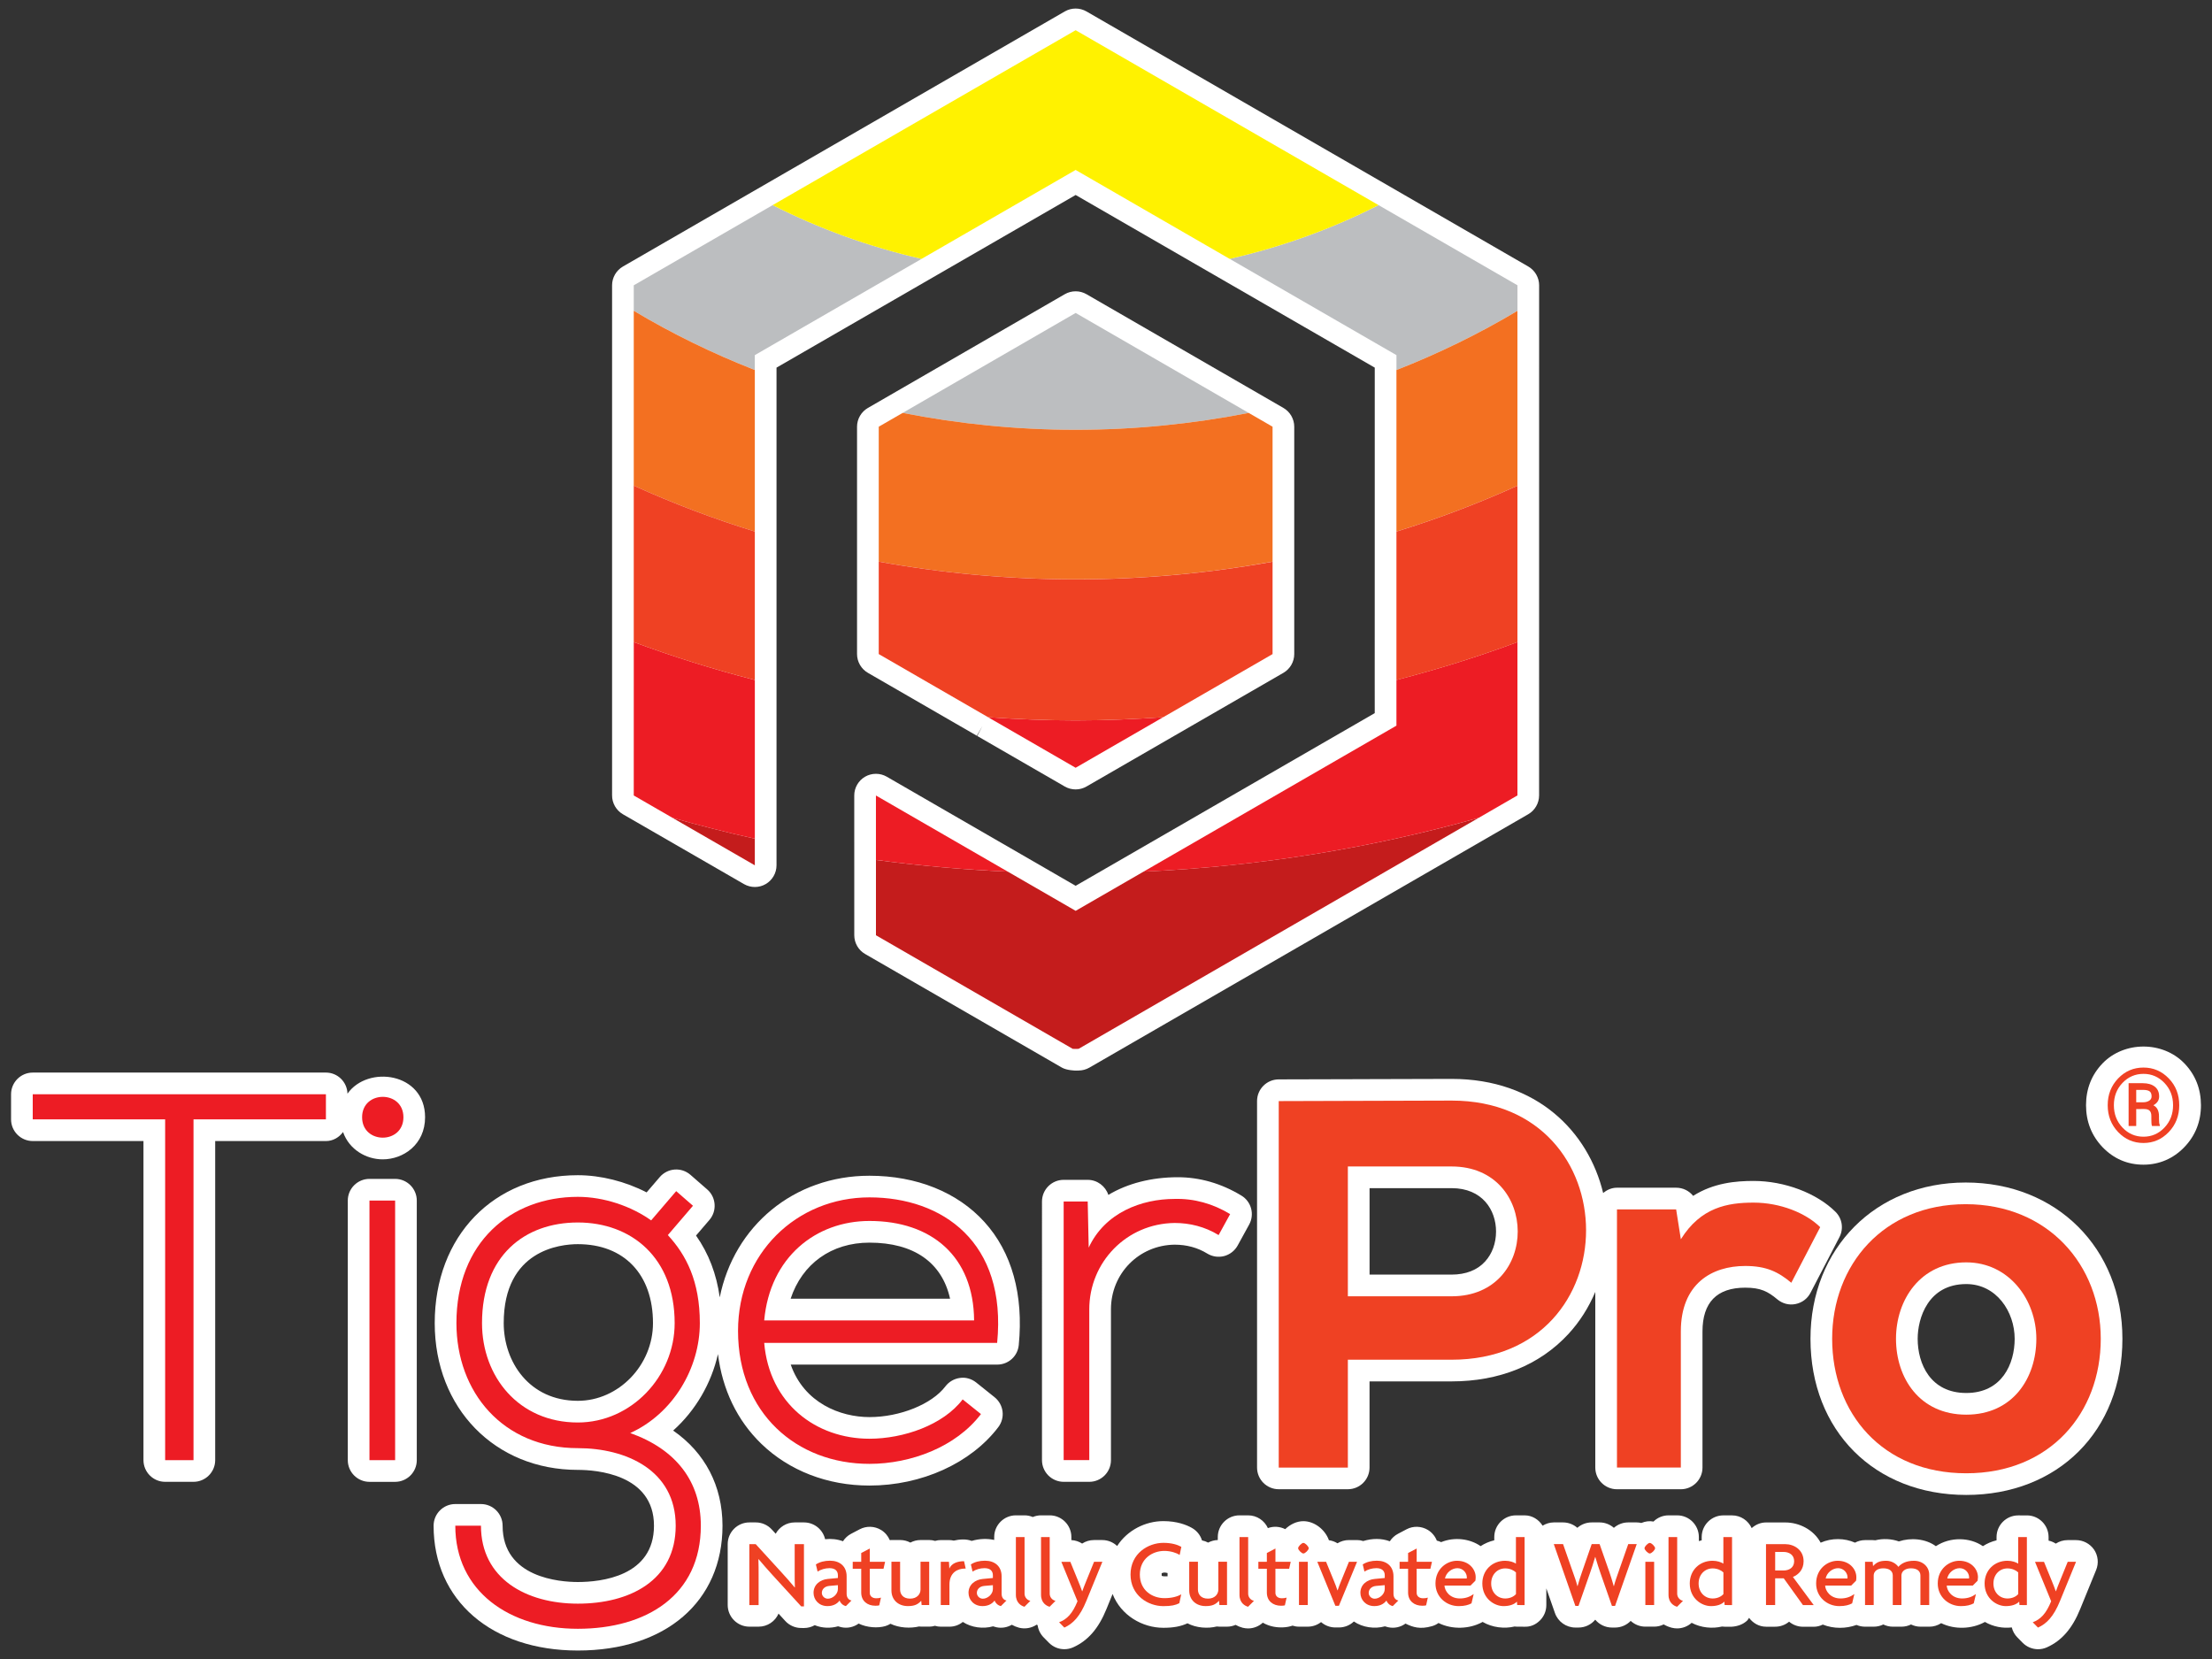<?xml version="1.0" encoding="utf-8"?>
<!-- Generator: Adobe Illustrator 22.0.1, SVG Export Plug-In . SVG Version: 6.00 Build 0)  -->
<svg version="1.1" id="Layer_1" xmlns="http://www.w3.org/2000/svg" xmlns:xlink="http://www.w3.org/1999/xlink" x="0px" y="0px"
	 viewBox="0 0 100 75" style="enable-background:new 0 0 100 75;" xml:space="preserve">
<rect x="0" y="0" width="100" height="75" fill="#333333" stroke="none"/>
<style type="text/css">
	.st0{fill:#FFFFFF;}
	.st1{fill:#ED1C24;}
	.st2{fill:#EF4123;}
	.st3{fill:#EF4023;}
	.st4{fill:#BCBEC0;}
	.st5{fill:#FFF200;}
	.st6{fill:#C41C1C;}
	.st7{fill:#F37021;}
</style>
<g>
	<g>
		<path class="st0" d="M17.862,53.295h-1.159c-0.54,0-0.98,0.439-0.98,0.98v11.736c0,0.541,0.44,0.98,0.98,0.98h1.159
			c0.54,0,0.98-0.439,0.98-0.98V54.276C18.842,53.735,18.402,53.295,17.862,53.295z"/>
		<path class="st0" d="M15.709,49.443c-0.015-0.528-0.444-0.954-0.975-0.954H1.48c-0.54,0-0.98,0.439-0.98,0.98v1.135
			c0,0.541,0.44,0.98,0.98,0.98h5.006v14.426c0,0.541,0.44,0.98,0.98,0.98h1.282c0.54,0,0.98-0.439,0.98-0.98V51.585h5.006
			c0.323,0,0.596-0.167,0.774-0.408c0.283,0.803,1.053,1.235,1.795,1.235c0.928,0,1.914-0.667,1.914-1.904
			C19.218,48.49,16.626,48.138,15.709,49.443z"/>
		<path class="st0" d="M30.432,64.673c1.012-0.904,1.725-2.131,2.025-3.456c0.202,1.604,0.865,2.994,1.963,4.056
			c1.258,1.216,2.992,1.886,4.882,1.886h0.007c2.353,0,4.583-1.011,5.819-2.637c0.325-0.427,0.251-1.023-0.168-1.359l-0.827-0.662
			c-0.214-0.171-0.488-0.247-0.733-0.207c-0.261,0.033-0.501,0.171-0.66,0.381c-0.611,0.805-2.055,1.389-3.433,1.389
			c-1.316,0-2.953-0.635-3.56-2.373h9.334c0.507,0,0.927-0.38,0.975-0.884c0.223-2.274-0.313-4.198-1.552-5.564
			c-1.222-1.348-3.068-2.09-5.197-2.09c-3.427,0-6.12,2.278-6.769,5.498c-0.147-1.055-0.499-1.98-1.072-2.794l0.607-0.708
			c0.349-0.408,0.303-1.026-0.101-1.376l-0.757-0.66c-0.201-0.175-0.458-0.26-0.717-0.24c-0.259,0.019-0.505,0.144-0.672,0.341
			l-0.594,0.692c-0.962-0.497-2.074-0.777-3.109-0.777c-3.81,0-6.47,2.75-6.47,6.687c0,3.844,2.721,6.635,6.47,6.635
			c0.807,0,3.442,0.182,3.442,2.524c0,2.297-2.407,2.545-3.442,2.545c-0.798,0-3.401-0.184-3.401-2.545c0-0.541-0.44-0.98-0.98-0.98
			h-1.16c-0.54,0-0.98,0.439-0.98,0.98c0,3.374,2.62,5.642,6.521,5.642c3.973,0,6.54-2.215,6.54-5.642
			C32.661,67.176,31.875,65.673,30.432,64.673z M29.52,59.815c0,1.904-1.555,3.513-3.397,3.513c-2.2,0-3.351-1.767-3.351-3.513
			c0-3.311,2.565-3.569,3.351-3.569C28.218,56.246,29.52,57.613,29.52,59.815z M39.306,56.177c2.006,0,3.281,0.895,3.645,2.535
			h-7.208C36.265,57.133,37.586,56.177,39.306,56.177z"/>
		<path class="st0" d="M53.239,53.22c-1.187,0.002-2.268,0.28-3.133,0.799c-0.128-0.393-0.501-0.681-0.933-0.681h-1.087
			c-0.54,0-0.98,0.439-0.98,0.98V66.01c0,0.541,0.44,0.98,0.98,0.98h1.158c0.54,0,0.98-0.439,0.98-0.98v-6.816
			c0-1.622,1.267-2.906,2.879-2.925c0.545,0,1.041,0.135,1.475,0.402c0.225,0.138,0.501,0.181,0.765,0.113
			c0.256-0.069,0.477-0.24,0.608-0.475l0.521-0.949c0.253-0.461,0.099-1.038-0.351-1.31C55.212,53.499,54.242,53.22,53.239,53.22z"
			/>
		<path class="st0" d="M65.625,48.775c-1.307,0-2.611,0.006-3.915,0.011l-0.557,0.002c-1.115,0.005-2.229,0.009-3.344,0.009
			c-0.541,0-0.98,0.439-0.98,0.98v16.568c0,0.541,0.439,0.98,0.98,0.98h3.125c0.541,0,0.98-0.439,0.98-0.98V62.45h3.71
			c2.16,0,3.986-0.741,5.28-2.143c0.515-0.557,0.919-1.203,1.216-1.902v7.941c0,0.541,0.439,0.98,0.98,0.98h2.886
			c0.541,0,0.98-0.439,0.98-0.98v-6.153c0-1.313,0.65-1.98,1.933-1.98c0.697,0,1.023,0.171,1.452,0.529
			c0.231,0.193,0.53,0.271,0.822,0.211c0.294-0.058,0.541-0.244,0.677-0.509l1.306-2.513c0.2-0.384,0.128-0.845-0.178-1.148
			c-0.854-0.847-2.306-1.395-3.701-1.395c-0.807,0-1.806,0.087-2.734,0.675c-0.18-0.228-0.459-0.369-0.769-0.369h-2.674
			c-0.241,0-0.454,0.097-0.624,0.241C71.808,51.169,69.487,48.775,65.625,48.775z M65.625,57.622h-3.71v-3.908h3.71
			c1.387,0,2.008,0.985,2.008,1.96c0,0.525-0.175,1.005-0.493,1.354C66.79,57.417,66.265,57.622,65.625,57.622z"/>
		<path class="st0" d="M88.865,53.459c-4.066,0-7.017,2.971-7.017,7.064c0,4.157,2.896,7.06,7.041,7.06
			c4.157,0,7.061-2.903,7.061-7.06C95.951,56.43,92.971,53.459,88.865,53.459z M88.89,62.974c-1.621,0-2.196-1.32-2.196-2.45
			c0-0.919,0.462-2.474,2.196-2.474c1.371,0,2.189,1.258,2.189,2.474C91.079,61.654,90.506,62.974,88.89,62.974z"/>
		<path class="st0" d="M93.851,69.625h-0.376c-0.196,0-0.381,0.057-0.537,0.159c-0.099-0.064-0.209-0.111-0.326-0.136v-0.16
			c0-0.541-0.439-0.98-0.98-0.98H91.24c-0.541,0-0.98,0.439-0.98,0.98v0.147c-0.221,0.053-0.429,0.142-0.617,0.264
			c-0.587-0.407-1.477-0.43-2.126,0.001c-0.468-0.346-1.152-0.392-1.673-0.216c-0.331-0.118-0.72-0.138-1.064-0.051
			c-0.04-0.005-0.08-0.008-0.121-0.008h-0.346c-0.159,0-0.314,0.04-0.452,0.115c-0.47-0.209-1.055-0.219-1.553,0.001
			c-0.324-0.598-0.981-0.914-1.599-0.914h-0.872c-0.25,0-0.473,0.101-0.647,0.256c-0.155-0.338-0.492-0.576-0.888-0.576h-0.392
			c-0.541,0-0.98,0.439-0.98,0.98v0.147c-0.043,0.011-0.086,0.022-0.128,0.035v-0.183c0-0.541-0.439-0.98-0.98-0.98h-0.392
			c-0.261,0-0.502,0.105-0.678,0.28c-0.182-0.034-0.365-0.013-0.55,0.064c-0.069-0.016-0.14-0.025-0.211-0.025h-0.384
			c-0.243,0-0.472,0.091-0.647,0.245c-0.175-0.154-0.404-0.245-0.647-0.245h-0.357c-0.243,0-0.472,0.09-0.647,0.244
			c-0.175-0.153-0.404-0.244-0.647-0.244h-0.418c-0.182,0-0.355,0.056-0.506,0.147c-0.174-0.274-0.465-0.466-0.813-0.466h-0.392
			c-0.541,0-0.98,0.439-0.98,0.98v0.147c-0.221,0.053-0.429,0.142-0.617,0.264c-0.488-0.338-1.181-0.426-1.786-0.181
			c-0.061-0.03-0.126-0.053-0.194-0.068c-0.078-0.198-0.218-0.369-0.404-0.483c-0.293-0.177-0.663-0.19-0.962-0.031L63.2,69.34
			c-0.151,0.079-0.278,0.196-0.369,0.338c-0.385-0.141-0.792-0.134-1.203-0.011c-0.091-0.03-0.184-0.044-0.279-0.044h-0.367
			c-0.188,0-0.366,0.053-0.517,0.146c-0.116-0.072-0.247-0.12-0.387-0.138c-0.169-0.478-0.652-0.862-1.156-0.862
			c-0.299,0-0.595,0.144-0.82,0.361c-0.244-0.123-0.529-0.142-0.783-0.047c-0.154-0.34-0.496-0.577-0.893-0.577h-0.392
			c-0.541,0-0.98,0.439-0.98,0.98v0.136c-0.155,0.004-0.304,0.045-0.436,0.116c-0.086-0.046-0.18-0.079-0.278-0.099
			c-0.072-0.235-0.232-0.438-0.456-0.564c-0.249-0.141-0.676-0.308-1.293-0.308c-0.808,0-1.626,0.409-2.087,1.125
			c-0.18-0.17-0.418-0.269-0.671-0.269h-0.376c-0.196,0-0.38,0.057-0.536,0.159c-0.143-0.093-0.31-0.148-0.487-0.157v-0.139
			c0-0.541-0.44-0.98-0.98-0.98h-0.392c-0.129,0-0.256,0.027-0.372,0.076c-0.117-0.049-0.243-0.076-0.372-0.076h-0.392
			c-0.54,0-0.98,0.439-0.98,0.98v0.132c-0.32-0.07-0.67-0.058-1.018,0.043c-0.262-0.098-0.558-0.07-0.811-0.013
			c-0.07-0.016-0.143-0.024-0.216-0.024h-0.37c-0.087,0-0.173,0.012-0.257,0.038c-0.086-0.027-0.175-0.04-0.264-0.04h-0.392
			c-0.165,0-0.323,0.041-0.462,0.116c-0.139-0.075-0.297-0.116-0.462-0.116h-0.392c-0.027,0-0.052,0.001-0.077,0.004
			c-0.079-0.189-0.216-0.351-0.394-0.459c-0.292-0.179-0.662-0.19-0.963-0.032l-0.389,0.204c-0.151,0.078-0.278,0.196-0.369,0.338
			c-0.259-0.095-0.535-0.122-0.808-0.092c-0.101-0.435-0.491-0.759-0.955-0.759h-0.418c-0.371,0-0.695,0.208-0.861,0.512
			l-0.177-0.193c-0.185-0.203-0.449-0.319-0.723-0.319h-0.29c-0.54,0-0.98,0.439-0.98,0.98v2.753c0,0.541,0.44,0.98,0.98,0.98h0.419
			c0.402,0,0.748-0.243,0.899-0.59l0.301,0.329c0.183,0.202,0.445,0.319,0.717,0.321l0.133,0.001c0.173,0,0.339-0.045,0.485-0.128
			c0.343,0.14,0.722,0.144,1.055,0.051c0.047,0.016,0.095,0.03,0.145,0.04c0.274,0.062,0.563-0.001,0.785-0.164
			c0.374,0.183,0.862,0.214,1.205,0.115c0.083-0.025,0.161-0.06,0.234-0.106c0.396,0.192,0.905,0.214,1.292,0.122
			c0.018,0.002,0.036,0.003,0.055,0.005c0.032,0.003,0.063,0.006,0.093,0.003h0.314c0.087,0,0.173-0.012,0.257-0.038
			c0.087,0.027,0.175,0.04,0.264,0.04h0.392c0.228,0,0.438-0.078,0.604-0.215c0.388,0.256,0.917,0.325,1.367,0.199
			c0.047,0.016,0.095,0.03,0.144,0.04c0.239,0.054,0.493,0.012,0.703-0.111c0.105,0.058,0.215,0.103,0.328,0.133
			c0.278,0.071,0.566,0.016,0.796-0.138c0.014,0.008,0.028,0.015,0.043,0.023c0.029,0.206,0.122,0.399,0.273,0.553l0.237,0.241
			c0.186,0.189,0.434,0.293,0.699,0.293c0.138,0,0.272-0.029,0.401-0.086c0.666-0.299,1.144-0.848,1.503-1.731l0.277-0.679
			c0.376,0.967,1.343,1.528,2.294,1.528c0.454,0,0.786-0.061,1.091-0.203c0.403,0.214,0.926,0.244,1.323,0.144
			c0.04,0.005,0.081,0.008,0.122,0.008h0.345c0.134,0,0.265-0.029,0.385-0.081c0.102,0.056,0.21,0.101,0.321,0.13
			c0.082,0.02,0.165,0.031,0.245,0.031c0.245,0,0.485-0.095,0.665-0.26c0.243,0.14,0.523,0.213,0.821,0.213
			c0.12,0,0.279-0.007,0.447-0.056c0.024-0.007,0.049-0.015,0.073-0.024c0.095,0.031,0.193,0.047,0.295,0.047h0.396
			c0.227,0,0.436-0.078,0.602-0.207c0.175,0.154,0.403,0.243,0.647,0.243h0.16c0.257,0,0.498-0.1,0.676-0.27
			c0.392,0.27,0.938,0.348,1.403,0.219c0.047,0.016,0.096,0.03,0.145,0.04c0.278,0.062,0.565-0.002,0.785-0.164
			c0.329,0.16,0.655,0.274,1.203,0.115c0.105-0.03,0.203-0.078,0.29-0.142c0.631,0.313,1.405,0.265,1.953-0.026
			c0.013-0.008,0.027-0.015,0.04-0.023c0.445,0.26,0.993,0.316,1.444,0.208c0.039,0.005,0.079,0.008,0.119,0.008l0.316,0.001
			c0.29,0.016,0.527-0.098,0.715-0.284c0.185-0.184,0.287-0.431,0.287-0.696v-0.753l0.389,1.113
			c0.137,0.393,0.508,0.658,0.926,0.658h0.142c0.297,0,0.572-0.135,0.755-0.356c0.182,0.221,0.458,0.356,0.755,0.356h0.142
			c0.272,0,0.525-0.113,0.705-0.301c0.175,0.162,0.409,0.26,0.664,0.26h0.397c0.152,0,0.299-0.035,0.43-0.101
			c0.113,0.065,0.235,0.116,0.363,0.15c0.082,0.02,0.165,0.031,0.245,0.031c0.241,0,0.479-0.092,0.657-0.253
			c0.431,0.229,0.944,0.27,1.372,0.168c0.039,0.005,0.079,0.008,0.119,0.008l0.316,0.001c0.259-0.015,0.525-0.103,0.712-0.289
			c0.033-0.032,0.048-0.076,0.076-0.112c0.179,0.237,0.45,0.4,0.769,0.4h0.414c0.238,0,0.457-0.085,0.627-0.227
			c0.174,0.146,0.396,0.229,0.629,0.229h0.488c0.141,0,0.278-0.034,0.405-0.098c0.499,0.197,1.05,0.189,1.526,0.016
			c0.121,0.052,0.252,0.079,0.387,0.079h0.392c0.152,0,0.3-0.035,0.432-0.1c0.132,0.064,0.279,0.1,0.431,0.1h0.392
			c0.151,0,0.298-0.035,0.43-0.1c0.131,0.064,0.277,0.1,0.428,0.1l0.397,0.001c0.194,0,0.379-0.056,0.538-0.16
			c0.623,0.305,1.385,0.259,1.941-0.035c0.012-0.007,0.025-0.013,0.036-0.021c0.372,0.217,0.814,0.298,1.215,0.248
			c0.041,0.168,0.127,0.325,0.253,0.452l0.236,0.24c0.183,0.187,0.438,0.294,0.7,0.294c0.139,0,0.273-0.029,0.4-0.086
			c0.668-0.299,1.147-0.849,1.505-1.733l0.721-1.766c0.123-0.302,0.088-0.644-0.094-0.917
			C94.482,69.786,94.178,69.625,93.851,69.625z M52.783,71.114v0.146c-0.067,0.008-0.235,0.005-0.265-0.021l-0.002-0.114
			c0.016-0.015,0.08-0.033,0.124-0.034C52.692,71.092,52.752,71.106,52.783,71.114z"/>
		<path class="st0" d="M98.754,48.076c-0.979-1.019-2.727-1.018-3.706,0.001c-0.493,0.515-0.743,1.151-0.743,1.888
			c0,0.737,0.25,1.374,0.743,1.892c0.506,0.528,1.13,0.796,1.854,0.796c0.713,0,1.353-0.276,1.849-0.795
			c0.497-0.517,0.749-1.153,0.749-1.893C99.5,49.226,99.249,48.591,98.754,48.076z"/>
		<path class="st0" d="M48.137,35.557c0.149,0.086,0.318,0.131,0.49,0.131s0.341-0.045,0.49-0.131l8.904-5.14
			c0.302-0.175,0.489-0.5,0.489-0.849V19.29c0-0.348-0.188-0.674-0.49-0.849L49.117,13.3c-0.302-0.174-0.677-0.174-0.98,0
			l-8.902,5.143c-0.302,0.175-0.49,0.5-0.49,0.849v10.276c0,0.349,0.188,0.674,0.49,0.849l4.925,2.844l0.245-0.425l-0.226,0.436
			L48.137,35.557z"/>
		<path class="st0" d="M28.161,36.811l5.478,3.16c0.303,0.172,0.679,0.171,0.975-0.003c0.303-0.174,0.491-0.5,0.491-0.849V16.62
			l13.523-7.805L62.15,16.62l-0.001,8.254c0,1.761,0,5.707-0.001,5.867l0.001,1.498l-13.521,7.806l-8.539-4.932
			c-0.302-0.174-0.677-0.174-0.98,0c-0.302,0.175-0.49,0.5-0.49,0.849l0.001,6.318c0,0.349,0.188,0.675,0.49,0.848l8.896,5.136
			c0.224,0.129,0.609,0.135,0.633,0.135h0l0.122-0.003c0.171,0,0.341-0.046,0.49-0.132L69.09,36.809
			c0.302-0.175,0.489-0.5,0.489-0.849l0.002-23.062c0-0.348-0.188-0.674-0.49-0.849L49.117,0.517c-0.302-0.174-0.677-0.174-0.98,0
			L28.161,12.049c-0.302,0.175-0.49,0.5-0.49,0.849l0,16.13c0,0.011,0,6.826,0,6.927C27.669,36.307,27.857,36.635,28.161,36.811z"/>
	</g>
	<g>
		<g>
			<polygon class="st1" points="7.466,50.604 1.48,50.604 1.48,49.469 14.734,49.469 14.734,50.604 8.748,50.604 8.748,66.011 
				7.466,66.011 			"/>
			<path class="st1" d="M18.238,50.508c0,1.231-1.868,1.231-1.868,0C16.369,49.279,18.238,49.279,18.238,50.508 M16.703,66.011h1.16
				V54.275h-1.16V66.011z"/>
			<path class="st1" d="M30.569,53.849l0.759,0.661l-1.136,1.326c0.829,0.899,1.446,2.082,1.446,3.979
				c0,2.034-1.209,4.091-3.146,4.97c2.054,0.73,3.191,2.176,3.191,4.188c0,3.147-2.46,4.661-5.56,4.661
				c-3.101,0-5.54-1.702-5.54-4.661h1.16c0,2.389,2.038,3.525,4.381,3.525c2.341,0,4.423-1.042,4.423-3.525
				c0-2.512-2.246-3.505-4.423-3.505c-3.388,0-5.49-2.533-5.49-5.654c0-3.65,2.456-5.707,5.49-5.707
				c1.183,0,2.414,0.424,3.313,1.064L30.569,53.849z M21.791,59.815c0,2.413,1.654,4.493,4.331,4.493
				c2.414,0,4.378-2.08,4.378-4.493c0-2.964-1.962-4.549-4.378-4.549C23.732,55.266,21.791,56.756,21.791,59.815"/>
			<path class="st1" d="M33.365,60.168c0-3.503,2.649-6.037,5.941-6.037c3.29,0,6.221,2.013,5.773,6.578H34.548
				c0.234,2.747,2.341,4.333,4.758,4.333c1.536,0,3.334-0.618,4.214-1.778l0.827,0.663c-1.134,1.492-3.171,2.251-5.039,2.251
				C36.015,66.181,33.365,63.884,33.365,60.168 M44.037,59.692c-0.021-2.886-1.917-4.495-4.731-4.495
				c-2.417,0-4.499,1.634-4.758,4.495H44.037z"/>
			<path class="st1" d="M49.173,54.318l0.045,2.084c0.735-1.585,2.394-2.201,3.884-2.201c0.875-0.025,1.729,0.213,2.51,0.686
				l-0.521,0.948c-0.616-0.378-1.303-0.547-1.988-0.547c-2.177,0.025-3.859,1.775-3.859,3.905v6.816h-1.158V54.318H49.173z"/>
			<path class="st2" d="M65.624,61.47h-4.69v4.876h-3.125V49.778c2.604,0,5.207-0.023,7.815-0.023
				C73.718,49.755,73.741,61.47,65.624,61.47 M60.934,58.603h4.69c3.996,0,3.975-5.869,0-5.869h-4.69
				C60.934,52.733,60.934,58.603,60.934,58.603z"/>
			<path class="st2" d="M75.775,54.674l0.213,1.351c0.899-1.443,2.106-1.657,3.29-1.657c1.207,0,2.368,0.473,3.009,1.11
				l-1.306,2.513c-0.592-0.496-1.134-0.759-2.082-0.759c-1.516,0-2.912,0.806-2.912,2.96v6.153H73.1V54.674H75.775z"/>
			<path class="st2" d="M94.971,60.523c0,3.361-2.297,6.081-6.081,6.081c-3.791,0-6.062-2.72-6.062-6.081
				c0-3.336,2.32-6.084,6.037-6.084C92.581,54.439,94.971,57.187,94.971,60.523 M85.714,60.523c0,1.776,1.068,3.431,3.176,3.431
				c2.105,0,3.169-1.656,3.169-3.431c0-1.752-1.23-3.454-3.169-3.454C86.807,57.069,85.714,58.772,85.714,60.523"/>
		</g>
		<g>
			<g>
				<path class="st2" d="M36.22,72.621l-1.291-1.411c-0.207-0.224-0.444-0.5-0.634-0.724l-0.009,0.004
					c0.009,0.25,0.009,0.483,0.009,0.691v1.381h-0.419v-2.753h0.289l1.183,1.295c0.16,0.176,0.41,0.454,0.578,0.661l0.009-0.004
					c-0.009-0.212-0.009-0.449-0.009-0.648v-1.304h0.419v2.814L36.22,72.621L36.22,72.621z"/>
				<path class="st2" d="M38.241,72.608c-0.133-0.03-0.241-0.129-0.284-0.25c-0.138,0.181-0.336,0.25-0.549,0.25
					c-0.388,0-0.629-0.284-0.629-0.601c0-0.379,0.311-0.595,0.643-0.626l0.458-0.043v-0.125c0-0.176-0.104-0.32-0.379-0.32
					c-0.194,0-0.397,0.061-0.539,0.155l-0.077-0.323c0.176-0.117,0.402-0.169,0.639-0.169c0.435,0,0.751,0.246,0.751,0.708v0.789
					c0,0.176,0.095,0.28,0.22,0.302L38.241,72.608z M37.879,71.662l-0.389,0.034c-0.233,0.022-0.336,0.173-0.336,0.315
					c0,0.138,0.117,0.263,0.272,0.263c0.207,0,0.454-0.194,0.454-0.44C37.879,71.833,37.879,71.662,37.879,71.662z"/>
				<path class="st2" d="M39.942,70.921h-0.621v1.088c0,0.16,0.129,0.246,0.289,0.246c0.082,0,0.155-0.009,0.216-0.03l-0.077,0.349
					c-0.043,0.013-0.099,0.018-0.176,0.018c-0.354,0-0.639-0.207-0.639-0.596V70.92h-0.384v-0.315h0.384v-0.397l0.388-0.203v0.6
					h0.691L39.942,70.921z"/>
				<path class="st2" d="M41.665,72.561l-0.018-0.194c-0.151,0.164-0.298,0.241-0.604,0.241c-0.427,0-0.743-0.272-0.743-0.709
					v-1.295h0.392v1.257c0,0.203,0.125,0.41,0.453,0.41c0.315,0,0.47-0.207,0.47-0.41v-1.257h0.392v1.955h-0.344L41.665,72.561
					L41.665,72.561z"/>
				<path class="st2" d="M43.617,70.912c-0.315,0-0.695,0.169-0.695,0.724v0.924H42.53v-1.955H42.9l0.018,0.306
					c0.104-0.241,0.371-0.332,0.665-0.332l0.074,0.332C43.655,70.912,43.617,70.912,43.617,70.912z"/>
				<path class="st2" d="M45.248,72.608c-0.133-0.03-0.241-0.129-0.284-0.25c-0.138,0.181-0.336,0.25-0.548,0.25
					c-0.389,0-0.631-0.284-0.631-0.601c0-0.379,0.311-0.595,0.644-0.626l0.457-0.043v-0.125c0-0.176-0.104-0.32-0.379-0.32
					c-0.194,0-0.397,0.061-0.539,0.155l-0.077-0.323c0.176-0.117,0.401-0.169,0.639-0.169c0.435,0,0.751,0.246,0.751,0.708v0.789
					c0,0.176,0.095,0.28,0.22,0.302L45.248,72.608z M44.886,71.662l-0.388,0.034c-0.233,0.022-0.336,0.173-0.336,0.315
					c0,0.138,0.117,0.263,0.272,0.263c0.207,0,0.453-0.194,0.453-0.44C44.886,71.834,44.886,71.662,44.886,71.662z"/>
				<path class="st2" d="M46.314,72.638c-0.129-0.034-0.388-0.164-0.388-0.539v-2.611h0.392v2.559c0,0.181,0.142,0.302,0.263,0.323
					L46.314,72.638z"/>
				<path class="st2" d="M47.451,72.638c-0.129-0.034-0.388-0.164-0.388-0.539v-2.611h0.392v2.559c0,0.181,0.142,0.302,0.263,0.323
					L47.451,72.638z"/>
				<path class="st2" d="M49.113,72.371c-0.293,0.721-0.613,1.036-0.997,1.209l-0.237-0.241c0.358-0.133,0.604-0.389,0.833-0.95
					l-0.73-1.782h0.406l0.363,0.889c0.052,0.125,0.112,0.28,0.169,0.44h0.009c0.052-0.151,0.112-0.298,0.164-0.427l0.367-0.903
					h0.376L49.113,72.371z"/>
			</g>
			<g>
				<path class="st2" d="M53.331,70.294c-0.133-0.086-0.407-0.181-0.691-0.181c-0.539,0-1.11,0.349-1.11,1.07
					c0,0.712,0.557,1.066,1.11,1.066c0.328,0,0.587-0.069,0.761-0.173l-0.086,0.401c-0.173,0.09-0.367,0.133-0.721,0.133
					c-0.695,0-1.485-0.487-1.485-1.428c0-0.955,0.799-1.433,1.485-1.433c0.379,0,0.643,0.086,0.812,0.181L53.331,70.294z"/>
				<path class="st2" d="M55.127,72.561l-0.018-0.194c-0.151,0.164-0.298,0.241-0.604,0.241c-0.427,0-0.743-0.272-0.743-0.709
					v-1.295h0.394v1.257c0,0.203,0.125,0.41,0.453,0.41c0.315,0,0.47-0.207,0.47-0.41v-1.257h0.392v1.955h-0.345V72.561z"/>
				<path class="st2" d="M56.423,72.638c-0.129-0.034-0.388-0.164-0.388-0.539v-2.611h0.392v2.559c0,0.181,0.142,0.302,0.263,0.323
					L56.423,72.638z"/>
				<path class="st2" d="M58.28,70.921h-0.621v1.088c0,0.16,0.129,0.246,0.289,0.246c0.082,0,0.155-0.009,0.216-0.03l-0.077,0.349
					c-0.043,0.013-0.099,0.018-0.176,0.018c-0.354,0-0.639-0.207-0.639-0.596V70.92h-0.384v-0.315h0.384v-0.397l0.388-0.203v0.6
					h0.691L58.28,70.921z"/>
				<path class="st2" d="M58.923,70.23c-0.077,0-0.237-0.16-0.237-0.237c0-0.082,0.16-0.241,0.237-0.241
					c0.082,0,0.241,0.16,0.241,0.241C59.164,70.07,59.005,70.23,58.923,70.23 M58.724,70.604h0.397v1.955h-0.397V70.604z"/>
				<path class="st2" d="M60.529,72.595h-0.16l-0.817-1.991h0.397l0.354,0.864c0.052,0.125,0.112,0.28,0.16,0.427h0.009
					c0.047-0.147,0.108-0.302,0.16-0.427l0.351-0.864h0.367L60.529,72.595z"/>
				<path class="st2" d="M62.963,72.608c-0.133-0.03-0.241-0.129-0.284-0.25c-0.138,0.181-0.336,0.25-0.549,0.25
					c-0.388,0-0.629-0.284-0.629-0.601c0-0.379,0.311-0.595,0.644-0.626l0.457-0.043v-0.125c0-0.176-0.104-0.32-0.379-0.32
					c-0.194,0-0.397,0.061-0.539,0.155l-0.077-0.323c0.176-0.117,0.402-0.169,0.639-0.169c0.435,0,0.751,0.246,0.751,0.708v0.789
					c0,0.176,0.095,0.28,0.22,0.302L62.963,72.608z M62.601,71.662l-0.389,0.034c-0.233,0.022-0.336,0.173-0.336,0.315
					c0,0.138,0.117,0.263,0.272,0.263c0.207,0,0.454-0.194,0.454-0.44C62.601,71.833,62.601,71.662,62.601,71.662z"/>
				<path class="st2" d="M64.665,70.921h-0.621v1.088c0,0.16,0.129,0.246,0.289,0.246c0.082,0,0.155-0.009,0.216-0.03l-0.077,0.349
					c-0.043,0.013-0.099,0.018-0.176,0.018c-0.354,0-0.639-0.207-0.639-0.596V70.92h-0.384v-0.315h0.384v-0.397l0.388-0.203v0.6
					h0.691L64.665,70.921z"/>
				<path class="st2" d="M66.699,71.46l-0.22,0.22h-1.178c0.013,0.241,0.237,0.583,0.695,0.583c0.25,0,0.444-0.069,0.626-0.198
					l-0.099,0.419c-0.138,0.074-0.315,0.125-0.579,0.125c-0.557,0-1.049-0.414-1.049-1.023c0-0.666,0.518-1.027,0.971-1.027
					c0.539,0,0.847,0.379,0.847,0.743C66.711,71.36,66.707,71.417,66.699,71.46 M65.886,70.894c-0.246,0-0.509,0.194-0.562,0.466
					h0.984c0.004-0.018,0.004-0.034,0.004-0.052C66.314,71.115,66.146,70.894,65.886,70.894"/>
				<path class="st2" d="M68.589,72.561l-0.013-0.155c-0.121,0.129-0.336,0.203-0.604,0.203c-0.42,0-0.959-0.345-0.959-1.023
					c0-0.605,0.449-1.027,1.032-1.027c0.212,0,0.388,0.065,0.487,0.129v-1.2h0.392v3.074C68.926,72.561,68.589,72.561,68.589,72.561
					z M68.534,71.085c-0.104-0.099-0.28-0.181-0.487-0.181c-0.349,0-0.634,0.272-0.634,0.682c0,0.406,0.284,0.678,0.634,0.678
					c0.212,0,0.384-0.082,0.487-0.198V71.085z"/>
			</g>
			<g>
				<path class="st2" d="M73.014,72.599h-0.142l-0.514-1.472c-0.074-0.212-0.151-0.441-0.237-0.738h-0.008
					c-0.086,0.298-0.164,0.53-0.237,0.738l-0.515,1.472h-0.142l-0.975-2.793h0.419l0.444,1.269c0.065,0.181,0.147,0.406,0.203,0.629
					h0.009c0.061-0.224,0.133-0.444,0.198-0.629l0.44-1.269h0.358l0.444,1.269c0.061,0.176,0.133,0.406,0.194,0.629h0.009
					c0.056-0.22,0.142-0.457,0.203-0.629l0.444-1.269h0.384L73.014,72.599z"/>
				<path class="st2" d="M74.582,70.23c-0.077,0-0.237-0.16-0.237-0.237c0-0.082,0.16-0.241,0.237-0.241
					c0.082,0,0.241,0.16,0.241,0.241C74.824,70.07,74.666,70.23,74.582,70.23 M74.383,70.604h0.397v1.955h-0.397V70.604z"/>
				<path class="st2" d="M75.818,72.638c-0.129-0.034-0.388-0.164-0.388-0.539v-2.611h0.392v2.559c0,0.181,0.142,0.302,0.263,0.323
					L75.818,72.638z"/>
				<path class="st2" d="M77.967,72.561l-0.013-0.155c-0.121,0.129-0.336,0.203-0.604,0.203c-0.419,0-0.959-0.345-0.959-1.023
					c0-0.605,0.449-1.027,1.032-1.027c0.212,0,0.388,0.065,0.487,0.129v-1.2h0.392v3.074C78.303,72.561,77.967,72.561,77.967,72.561
					z M77.912,71.085c-0.104-0.099-0.28-0.181-0.487-0.181c-0.349,0-0.634,0.272-0.634,0.682c0,0.406,0.284,0.678,0.634,0.678
					c0.212,0,0.384-0.082,0.487-0.198V71.085z"/>
			</g>
			<g>
				<path class="st2" d="M81.507,72.561l-0.868-1.209h-0.388v1.209h-0.414v-2.753h0.872c0.388,0,0.828,0.25,0.828,0.773
					c0,0.367-0.216,0.6-0.483,0.709l0.941,1.273h-0.488C81.507,72.563,81.507,72.561,81.507,72.561z M80.636,70.16h-0.384v0.838
					h0.384c0.246,0,0.474-0.129,0.474-0.419C81.111,70.294,80.882,70.16,80.636,70.16"/>
				<path class="st2" d="M83.909,71.46l-0.221,0.22H82.51c0.013,0.241,0.237,0.583,0.695,0.583c0.25,0,0.444-0.069,0.626-0.198
					l-0.099,0.419c-0.138,0.074-0.315,0.125-0.579,0.125c-0.557,0-1.049-0.414-1.049-1.023c0-0.666,0.518-1.027,0.971-1.027
					c0.539,0,0.847,0.379,0.847,0.743C83.922,71.36,83.918,71.417,83.909,71.46 M83.097,70.894c-0.246,0-0.51,0.194-0.562,0.466
					h0.984c0.004-0.018,0.004-0.034,0.004-0.052C83.524,71.115,83.356,70.894,83.097,70.894"/>
				<path class="st2" d="M86.818,72.561v-1.338c0-0.194-0.147-0.323-0.427-0.323c-0.276,0-0.431,0.147-0.431,0.323v1.338h-0.392
					v-1.338c0-0.194-0.147-0.323-0.431-0.323c-0.276,0-0.431,0.147-0.431,0.323v1.338h-0.392v-1.955h0.345l0.018,0.194
					c0.151-0.164,0.289-0.241,0.595-0.241c0.241,0,0.449,0.129,0.549,0.276c0.133-0.151,0.345-0.276,0.704-0.276
					c0.397,0,0.691,0.268,0.691,0.63v1.372L86.818,72.561C86.818,72.562,86.818,72.561,86.818,72.561z"/>
				<path class="st2" d="M89.405,71.46l-0.22,0.22h-1.178c0.013,0.241,0.237,0.583,0.695,0.583c0.25,0,0.444-0.069,0.626-0.198
					l-0.099,0.419c-0.138,0.074-0.315,0.125-0.578,0.125c-0.557,0-1.049-0.414-1.049-1.023c0-0.666,0.518-1.027,0.971-1.027
					c0.539,0,0.847,0.379,0.847,0.743C89.418,71.36,89.413,71.417,89.405,71.46 M88.593,70.894c-0.246,0-0.509,0.194-0.562,0.466
					h0.984c0.004-0.018,0.004-0.034,0.004-0.052C89.021,71.115,88.852,70.894,88.593,70.894"/>
				<path class="st2" d="M91.296,72.561l-0.013-0.155c-0.121,0.129-0.336,0.203-0.604,0.203c-0.419,0-0.959-0.345-0.959-1.023
					c0-0.605,0.449-1.027,1.032-1.027c0.212,0,0.388,0.065,0.487,0.129v-1.2h0.392v3.074C91.632,72.561,91.296,72.561,91.296,72.561
					z M91.24,71.085c-0.104-0.099-0.28-0.181-0.487-0.181c-0.349,0-0.634,0.272-0.634,0.682c0,0.406,0.284,0.678,0.634,0.678
					c0.212,0,0.384-0.082,0.487-0.198V71.085z"/>
				<path class="st2" d="M93.131,72.371c-0.293,0.721-0.613,1.036-0.998,1.209l-0.237-0.241c0.358-0.133,0.604-0.389,0.833-0.95
					l-0.73-1.782h0.406l0.363,0.889c0.052,0.125,0.112,0.28,0.169,0.44h0.009c0.052-0.151,0.112-0.298,0.164-0.427l0.367-0.903
					h0.376L93.131,72.371z"/>
			</g>
		</g>
		<path class="st3" d="M95.285,49.964c0-0.478,0.157-0.881,0.471-1.21c0.315-0.328,0.696-0.492,1.146-0.492
			c0.448,0,0.829,0.164,1.145,0.492c0.316,0.328,0.472,0.731,0.472,1.21c0,0.48-0.158,0.884-0.474,1.214
			c-0.316,0.329-0.697,0.494-1.143,0.494c-0.45,0-0.831-0.165-1.146-0.494C95.442,50.848,95.285,50.445,95.285,49.964
			 M95.564,49.964c0,0.401,0.13,0.738,0.39,1.013c0.261,0.274,0.576,0.411,0.949,0.411c0.371,0,0.686-0.137,0.946-0.411
			c0.261-0.274,0.391-0.612,0.391-1.013c0-0.399-0.13-0.735-0.391-1.008c-0.261-0.272-0.576-0.409-0.946-0.409
			c-0.373,0-0.69,0.136-0.95,0.409C95.693,49.229,95.564,49.565,95.564,49.964 M96.574,50.138v0.767H96.23v-1.936h0.64
			c0.229,0,0.41,0.052,0.542,0.155c0.132,0.103,0.198,0.251,0.198,0.442c0,0.088-0.022,0.165-0.066,0.231
			c-0.044,0.066-0.109,0.123-0.194,0.17c0.088,0.046,0.152,0.11,0.192,0.192c0.04,0.083,0.061,0.18,0.061,0.293v0.127
			c0,0.063,0.003,0.119,0.008,0.168c0.005,0.049,0.016,0.09,0.03,0.122v0.036h-0.353c-0.014-0.032-0.022-0.078-0.025-0.14
			c-0.003-0.062-0.005-0.124-0.005-0.188v-0.124c0-0.108-0.025-0.187-0.076-0.239c-0.051-0.052-0.134-0.077-0.249-0.077
			L96.574,50.138L96.574,50.138z M96.574,49.832h0.308c0.108,0,0.199-0.023,0.274-0.069c0.075-0.045,0.113-0.111,0.113-0.196
			c0-0.11-0.029-0.186-0.089-0.23s-0.163-0.066-0.31-0.066h-0.296C96.574,49.271,96.574,49.832,96.574,49.832z"/>
		<g>
			<path class="st4" d="M40.807,18.667c2.516,0.493,5.131,0.763,7.821,0.763c2.691,0,5.307-0.27,7.823-0.763l-7.823-4.519
				L40.807,18.667z"/>
			<g>
				<path class="st4" d="M34.931,9.272l13.696-7.906L28.651,12.898v1.151c1.718,1.027,3.548,1.925,5.473,2.678v-0.672l7.54-4.352
					C39.271,11.153,37.013,10.332,34.931,9.272z"/>
				<path class="st4" d="M62.322,9.273c-2.081,1.06-4.338,1.881-6.731,2.43l-6.963-4.02l14.503,8.372v0.673
					c1.923-0.753,3.753-1.65,5.47-2.676v-1.155L62.322,9.273z"/>
			</g>
			<path class="st5" d="M34.931,9.272c2.081,1.06,4.338,1.881,6.732,2.431l6.964-4.02l6.963,4.02c2.394-0.55,4.65-1.37,6.731-2.43
				L48.628,1.366L34.931,9.272z"/>
			<g>
				<path class="st6" d="M28.651,35.962l5.473,3.157v-1.205c-1.26-0.276-2.497-0.598-3.722-0.942L28.651,35.962z"/>
				<path class="st6" d="M51.699,39.404l-3.071,1.773l-3.069-1.773c-2.015-0.089-4.003-0.268-5.959-0.528v3.405l8.896,5.135
					c0.044,0,0.088,0.003,0.132,0.003c0.044,0,0.088-0.003,0.132-0.003L68.6,35.961l-1.755,1.014
					C62.04,38.326,56.964,39.169,51.699,39.404z"/>
			</g>
			<path class="st1" d="M48.626,32.569c-1.333,0-2.649-0.058-3.956-0.145l3.957,2.285l3.957-2.285
				C51.277,32.511,49.96,32.569,48.626,32.569z"/>
			<g>
				<path class="st1" d="M63.13,32.805l-11.431,6.599c5.266-0.234,10.341-1.077,15.146-2.43l1.755-1.014v-6.932
					c-1.773,0.658-3.598,1.23-5.47,1.712L63.13,32.805L63.13,32.805z"/>
				<path class="st1" d="M28.651,35.962l1.752,1.011c1.225,0.345,2.462,0.667,3.722,0.942v-7.174
					c-1.873-0.482-3.699-1.056-5.473-1.713C28.651,29.027,28.651,35.962,28.651,35.962z"/>
			</g>
			<path class="st1" d="M39.599,38.876c1.956,0.261,3.943,0.439,5.959,0.528l-5.959-3.441V38.876z"/>
			<path class="st7" d="M56.451,18.667c-2.516,0.493-5.132,0.763-7.823,0.763c-2.69,0-5.305-0.27-7.821-0.763l-1.081,0.624v6.1
				c2.872,0.52,5.849,0.799,8.902,0.799s6.029-0.278,8.902-0.799V19.29L56.451,18.667z"/>
			<path class="st7" d="M28.651,21.955c1.757,0.795,3.583,1.491,5.473,2.074v-7.301c-1.924-0.754-3.755-1.651-5.473-2.678
				C28.651,14.05,28.651,21.955,28.651,21.955z"/>
			<path class="st7" d="M63.13,24.03c1.889-0.582,3.715-1.278,5.47-2.072v-7.905c-1.717,1.026-3.546,1.923-5.47,2.676
				C63.13,16.729,63.13,24.03,63.13,24.03z"/>
			<path class="st2" d="M39.726,25.392v4.177l4.945,2.855l0,0c0.654,0.043,1.309,0.08,1.968,0.105
				c0.659,0.025,1.321,0.04,1.988,0.04c1.334,0,2.651-0.058,3.959-0.145l4.944-2.854v-4.176c-2.872,0.52-5.849,0.799-8.902,0.799
				C45.574,26.19,42.598,25.912,39.726,25.392z"/>
			<path class="st2" d="M28.651,29.028c1.774,0.659,3.6,1.231,5.473,1.713v-6.712c-1.89-0.583-3.717-1.279-5.473-2.074
				C28.651,21.955,28.651,29.028,28.651,29.028z"/>
			<path class="st2" d="M63.13,30.742c1.872-0.482,3.697-1.055,5.47-1.712v-7.071c-1.756,0.794-3.581,1.49-5.47,2.072
				C63.13,24.03,63.13,30.742,63.13,30.742z"/>
		</g>
	</g>
</g>
</svg>
